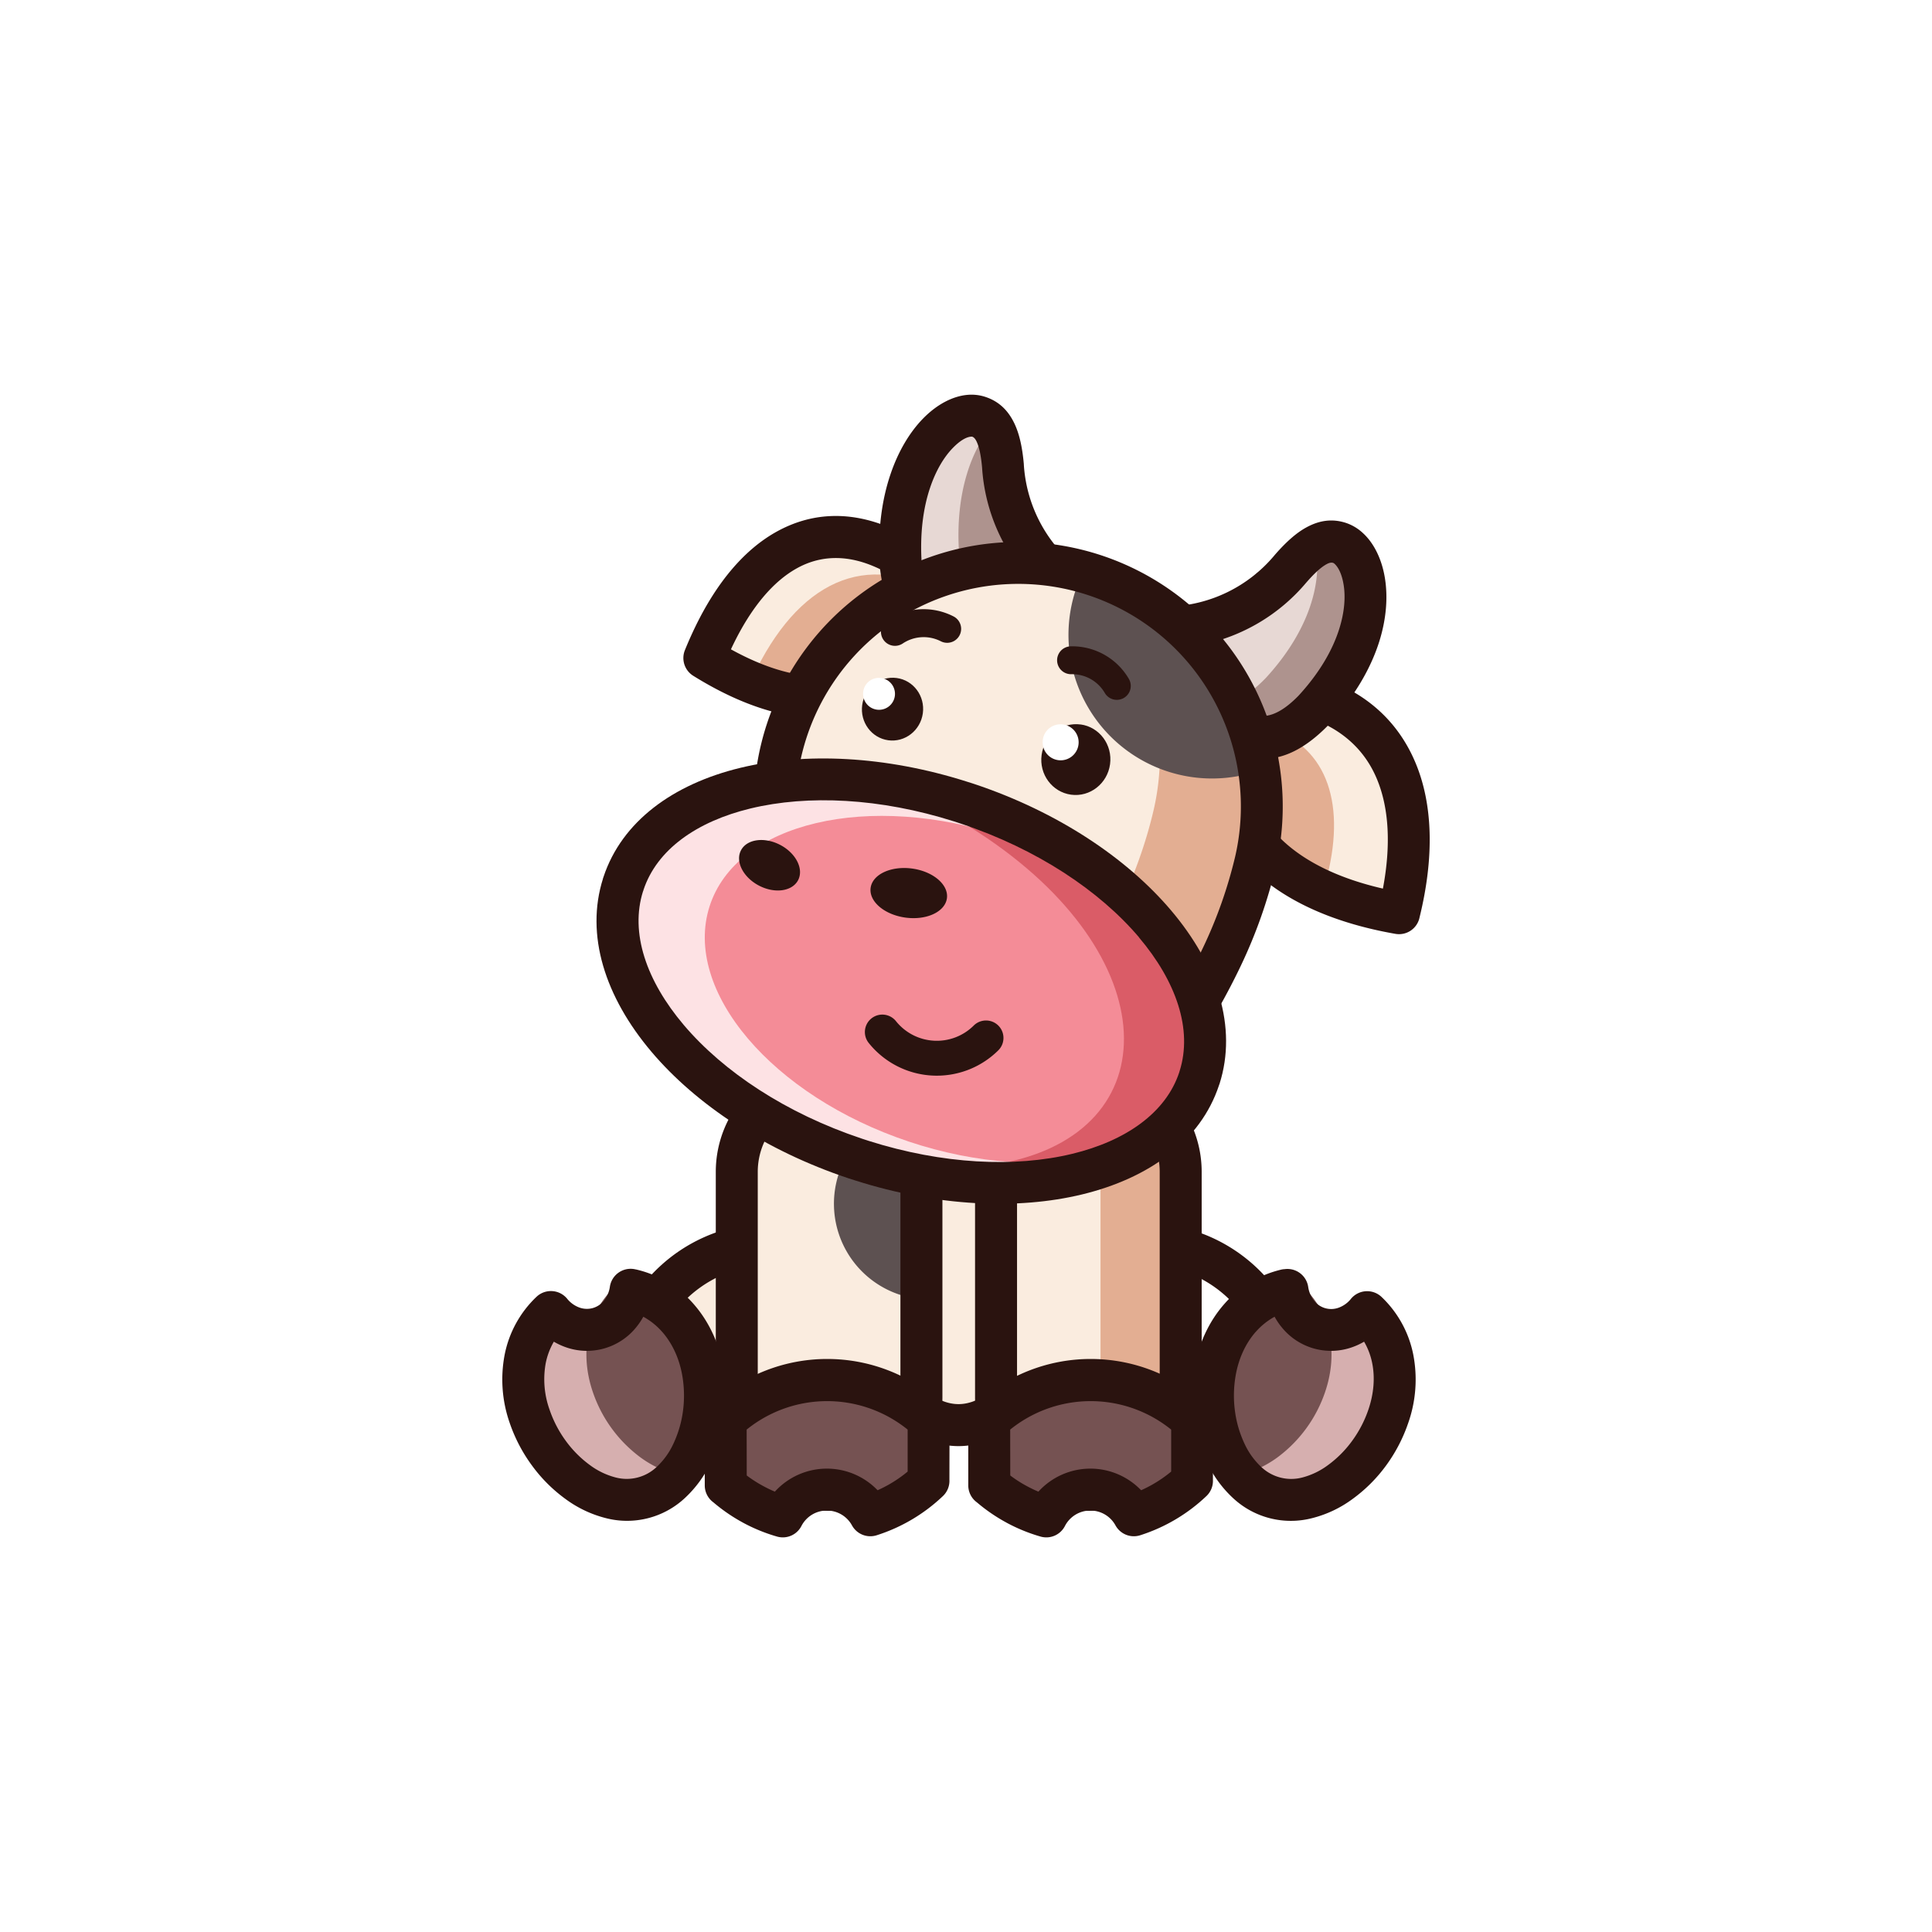 <svg xmlns="http://www.w3.org/2000/svg" viewBox="0 0 1300 1300"><defs><style>.cls-1,.cls-14{fill:#fff;}.cls-12,.cls-2{fill:#2a130f;}.cls-3{fill:#faecdf;}.cls-10,.cls-11,.cls-12,.cls-13,.cls-14,.cls-3,.cls-4,.cls-5,.cls-6,.cls-7,.cls-8,.cls-9{fill-rule:evenodd;}.cls-4{fill:#d6afaf;}.cls-5{fill:#755252;}.cls-6{fill:#5d5151;}.cls-7{fill:#e3ae92;}.cls-8{fill:#e7d8d4;}.cls-9{fill:#ae938e;}.cls-10{fill:#fde2e4;}.cls-11{fill:#f48c97;}.cls-13{fill:#da5c67;}</style></defs><title>Asset 9</title><g id="Layer_2" data-name="Layer 2"><g id="Layer_1-2" data-name="Layer 1"><rect class="cls-1" width="1300" height="1300"></rect><path class="cls-2" d="M775.19,950.69q-27-25-9.78-115.79h0a14.08,14.08,0,0,1,15.16-11.42A109.63,109.63,0,0,1,878.26,914h0a14.08,14.08,0,0,1-5.43,13.62q-67.71,50.76-97.61,23m15.49-96.93q-10.41,63.21,3.71,76.3,11.67,10.82,54.2-19.54a81.51,81.51,0,0,0-57.91-56.76Z"></path><path class="cls-3" d="M509.42,837.49q31.48,166.32-85.11,78.92a95.55,95.55,0,0,1,85.11-78.92"></path><path class="cls-2" d="M494.28,930.06Q508.4,917,498,853.76a81.51,81.51,0,0,0-57.91,56.76q42.53,30.36,54.2,19.54m29-95.16q17.19,90.78-9.78,115.79-29.89,27.73-97.61-23A14.08,14.08,0,0,1,410.44,914h0a109.63,109.63,0,0,1,97.68-90.55,14.08,14.08,0,0,1,15.16,11.42Z"></path><path class="cls-3" d="M576.71,782.54c11.47-24.82,24.61-42.13,38.4-52,5.52,26.76,16.73,45.06,29.65,45.06,12.61,0,23.59-17.43,29.25-43.13,14.23,11.22,27.67,30.43,39.15,57.57l.08,101.88c-38.42,89.38-98.11,89.38-136.53,0Z"></path><path class="cls-2" d="M606.1,759.67a160.09,160.09,0,0,0-15.26,26V889c9.44,21.27,19.94,36.52,30.82,45.8,7.83,6.68,15.72,10,23.32,10s15.48-3.35,23.31-10c10.9-9.3,21.42-24.59,30.88-45.92l-.07-95.94a181.66,181.66,0,0,0-15.86-29.37c-1-1.47-2-2.88-3-4.24a79.5,79.5,0,0,1-6.86,12.62c-7.65,11.29-17.39,17.77-28.61,17.77-11.46,0-21.37-6.76-29.09-18.5a82.51,82.51,0,0,1-7.4-14.38c-.73.92-1.45,1.87-2.17,2.85m-41.78,16.09a192.15,192.15,0,0,1,19.15-32.87c7.44-10.08,15.3-18,23.42-23.85a14.12,14.12,0,0,1,22.22,9.64c2.44,11.43,5.93,20.8,10.06,27.07,2.38,3.62,4.35,5.7,5.59,5.7s3-1.93,5.33-5.3c4.09-6,7.6-15.3,10.12-26.74a14.13,14.13,0,0,1,23.16-7.54c8,6.48,15.82,15.11,23.16,25.9a213.29,213.29,0,0,1,19.6,36.79,14,14,0,0,1,1.1,5.74l.08,101.6a13.89,13.89,0,0,1-1.14,5.56l0,0c-11.47,26.68-25,46.27-39.6,58.71-13.18,11.24-27.26,16.87-41.63,16.87s-28.46-5.63-41.64-16.87c-14.58-12.44-28.12-32-39.6-58.71a14.12,14.12,0,0,1-1.15-5.58h0V782.54A14,14,0,0,1,564.32,775.76Z"></path><path class="cls-3" d="M732.34,726.18h0a62.3,62.3,0,0,1,62.12,62.12V940.36a62.12,62.12,0,0,1-124.24,0V788.3a62.3,62.3,0,0,1,62.12-62.12"></path><path class="cls-3" d="M557.88,726.18h0A62.3,62.3,0,0,1,620,788.3V940.36a62.12,62.12,0,0,1-124.24,0V788.3a62.3,62.3,0,0,1,62.12-62.12"></path><path class="cls-4" d="M424.29,867.87c25.7,5.65,43.85,27.45,48.7,55.37a91.35,91.35,0,0,1-7.23,54.38c-7.26,15.19-18.68,26.53-33.26,30.25s-30.06-.75-43.7-10.58A91.2,91.2,0,0,1,356.38,953c-8.82-25.85-4.17-52.73,14.28-70.24,7.71,9.39,19.66,14.11,31.3,11.14,12.05-3.08,20.44-13.56,22.33-26.07"></path><path class="cls-5" d="M463.06,992.78c-10.86-.36-21.79-4.69-31.75-11.87a91.19,91.19,0,0,1-32.41-44.25c-8.82-25.85-4.17-52.73,14.28-70.24,7.71,9.4,19.66,14.12,31.3,11.14a28.41,28.41,0,0,0,9.36-4.32,28,28,0,0,0,9,9.68,58.41,58.41,0,0,0,4.43,5.24c.26.75.55,1.47.87,2.18a28.33,28.33,0,0,0,2.63,7.81l.17.52a28,28,0,0,0,.82,3.86,28.4,28.4,0,0,0,1,5.5,28.07,28.07,0,0,0,1,5.48,27.32,27.32,0,0,0,1,5.48,28.9,28.9,0,0,0,.73,4.5l.18,1v13.13a28.65,28.65,0,0,0,1.5,9v2a28.24,28.24,0,0,0,.44,5.49,28.57,28.57,0,0,0-.8,2.92,28.9,28.9,0,0,0-1.31,5.18,28.5,28.5,0,0,0-.66,3.71,33.06,33.06,0,0,0-1,3.69,27,27,0,0,0-1,2.54c-.8,1.62-1.63,3.19-2.27,4.89l-1.25,3.34c-.49.81-.91,1.63-1.33,2.47a27.63,27.63,0,0,0-1.73,4.07,28.05,28.05,0,0,0-3.08,5.84"></path><path class="cls-2" d="M445.54,896.16A46.54,46.54,0,0,0,432.87,886a46.37,46.37,0,0,1-5.41,7.85,42.59,42.59,0,0,1-47,12.58,45.94,45.94,0,0,1-7.79-3.64,46.84,46.84,0,0,0-5.44,14.33h0a60.51,60.51,0,0,0,2.56,31.42,78.24,78.24,0,0,0,10.93,21A74.25,74.25,0,0,0,397,985.87a49.94,49.94,0,0,0,17.17,8.26A29.3,29.3,0,0,0,441.94,987a49.69,49.69,0,0,0,11.13-15.46,74.68,74.68,0,0,0,6.5-22.19,78.87,78.87,0,0,0-.48-23.75c-2-11.53-6.72-21.7-13.55-29.46m-17.8-42a73,73,0,0,1,39,23.33C477,889.14,484,904.12,486.9,920.87a106.59,106.59,0,0,1,.59,32.14,103.07,103.07,0,0,1-9,30.68,78,78,0,0,1-17.53,24.19,57,57,0,0,1-53.35,13.62,77.88,77.88,0,0,1-27-12.79,102.32,102.32,0,0,1-22.63-22.56A106.47,106.47,0,0,1,343,957.56a88.39,88.39,0,0,1-3.43-46l0,0h0A73.16,73.16,0,0,1,361,872.59a14.13,14.13,0,0,1,20.93,1.68,19,19,0,0,0,7.92,5.54,14.86,14.86,0,0,0,8.69.44,14.7,14.7,0,0,0,7.56-4.75,19.28,19.28,0,0,0,4.28-9.72,14.12,14.12,0,0,1,16.06-11.87Q427.08,854,427.74,854.18Z"></path><path class="cls-4" d="M866.23,867.87c-25.69,5.65-43.84,27.45-48.7,55.37a91.27,91.27,0,0,0,7.24,54.38c7.26,15.19,18.67,26.53,33.25,30.25s30.07-.75,43.71-10.58A91.24,91.24,0,0,0,934.14,953c8.82-25.85,4.17-52.73-14.28-70.24-7.71,9.39-19.66,14.11-31.3,11.14-12-3.08-20.44-13.56-22.33-26.07"></path><path class="cls-5" d="M827.47,992.78c10.85-.36,21.78-4.69,31.74-11.87a91.15,91.15,0,0,0,32.42-44.25c8.82-25.85,4.17-52.73-14.28-70.24-7.71,9.4-19.66,14.12-31.3,11.14a28.32,28.32,0,0,1-9.36-4.32,28,28,0,0,1-9,9.68,58.51,58.51,0,0,1-4.44,5.24c-.26.75-.55,1.47-.86,2.18a28.36,28.36,0,0,1-2.64,7.81l-.17.52a28,28,0,0,1-.82,3.86,27.64,27.64,0,0,1-1,5.5,28.07,28.07,0,0,1-1,5.48,28.07,28.07,0,0,1-1,5.48,27.76,27.76,0,0,1-.73,4.5q-.08.51-.18,1v13.13a28.65,28.65,0,0,1-1.49,9v2a28.26,28.26,0,0,1-.45,5.49,26.21,26.21,0,0,1,.8,2.92,27.3,27.3,0,0,1,1.31,5.18,28.5,28.5,0,0,1,.66,3.71,31.09,31.09,0,0,1,1,3.69,27,27,0,0,1,1,2.54,49.23,49.23,0,0,1,2.27,4.89l1.26,3.34c.48.81.9,1.63,1.32,2.47a28.79,28.79,0,0,1,1.74,4.07,28.05,28.05,0,0,1,3.08,5.84"></path><path class="cls-2" d="M845,896.16A46.54,46.54,0,0,1,857.65,886a45.85,45.85,0,0,0,5.42,7.85,42.58,42.58,0,0,0,47,12.58,45.68,45.68,0,0,0,7.8-3.64,46.56,46.56,0,0,1,5.43,14.33h0c2,9.82,1.12,20.66-2.55,31.42a78.55,78.55,0,0,1-10.94,21,74.22,74.22,0,0,1-16.34,16.38,50,50,0,0,1-17.18,8.26A29.3,29.3,0,0,1,848.58,987a49.83,49.83,0,0,1-11.12-15.46,74.39,74.39,0,0,1-6.5-22.19,78.54,78.54,0,0,1,.48-23.75c2-11.53,6.71-21.7,13.54-29.46m17.8-42a73.08,73.08,0,0,0-39,23.33c-10.23,11.63-17.25,26.61-20.17,43.36A106.58,106.58,0,0,0,803,953a102.49,102.49,0,0,0,9,30.68,77.85,77.85,0,0,0,17.52,24.19A57,57,0,0,0,883,1021.5a77.8,77.8,0,0,0,27-12.79,102.36,102.36,0,0,0,22.64-22.56,106.73,106.73,0,0,0,14.9-28.59,88.19,88.19,0,0,0,3.43-46v0h0a73,73,0,0,0-21.35-38.87,14.09,14.09,0,0,0-19.92.5c-.36.38-.69.77-1,1.18a19,19,0,0,1-7.92,5.54,14.63,14.63,0,0,1-16.24-4.31,19.38,19.38,0,0,1-4.29-9.72,14.12,14.12,0,0,0-16.06-11.87Q863.44,854,862.78,854.18Z"></path><path class="cls-6" d="M616.71,746.15q2.2,127.92,2.21,127.92a64.44,64.44,0,0,1-2.21-127.92"></path><path class="cls-2" d="M557.88,740.31h0a48.18,48.18,0,0,0-48,48V940.36a48.18,48.18,0,0,0,48,48h0a48.16,48.16,0,0,0,48-48V788.3a48.16,48.16,0,0,0-48-48m0-28.25h0a76.43,76.43,0,0,1,76.25,76.24V940.36a76.45,76.45,0,0,1-76.25,76.24h0a76.43,76.43,0,0,1-76.24-76.24V788.3a76.41,76.41,0,0,1,76.24-76.24Z"></path><path class="cls-5" d="M488.34,999.49a101.25,101.25,0,0,0,38.39,20.91,33.33,33.33,0,0,1,58.9-.77,101.24,101.24,0,0,0,39.16-23.15l.08-41a99.94,99.94,0,0,0-136.53,0Z"></path><path class="cls-2" d="M499.68,1024.41A115.2,115.2,0,0,1,480,1010.88a14.09,14.09,0,0,1-5.78-11.39v-44h.07a14,14,0,0,1,4.46-10.26,113.8,113.8,0,0,1,155.17-.52,14,14,0,0,1,5,10.78l-.08,40.26a14.07,14.07,0,0,1-4.36,10.91,115.38,115.38,0,0,1-44.62,26.4v0a14.09,14.09,0,0,1-16.6-6.69,19.2,19.2,0,0,0-16.88-9.95,19.1,19.1,0,0,0-10,2.77,19.31,19.31,0,0,0-7.12,7.62h0a14.08,14.08,0,0,1-16.39,7.12,114.75,114.75,0,0,1-23.19-9.51m2.78-31.6a87.14,87.14,0,0,0,10.68,6.88,88.93,88.93,0,0,0,8.25,4,47.29,47.29,0,0,1,69.12-.95,85.63,85.63,0,0,0,8.83-4.55,86.74,86.74,0,0,0,11.39-8l0-28.26a86.15,86.15,0,0,0-108.32,0Z"></path><path class="cls-7" d="M767.51,726.18h0a27,27,0,0,1,27,27v222.4a27,27,0,0,1-27,26.94h0a27,27,0,0,1-27-26.94V753.13a27,27,0,0,1,27-27"></path><path class="cls-2" d="M732.34,740.31h0a48.18,48.18,0,0,0-48,48V940.36a48.18,48.18,0,0,0,48,48h0a48.18,48.18,0,0,0,48-48V788.3a48.18,48.18,0,0,0-48-48m0-28.25h0a76.41,76.41,0,0,1,76.24,76.24V940.36a76.43,76.43,0,0,1-76.24,76.24h0a76.45,76.45,0,0,1-76.25-76.24V788.3a76.43,76.43,0,0,1,76.25-76.24Z"></path><path class="cls-3" d="M598.1,370.2c63.58,10.34,27.63,53.33,15.07,65.51-26,39.83-75.93,46.46-139.24,7.05,27.94-68.95,72.83-97.42,124.17-72.56"></path><path class="cls-7" d="M625.25,395.42c63.58,10.34,27.63,53.34,15.07,65.52-26,39.83-75.93,46.46-139.24,7.05,27.94-69,72.84-97.42,124.17-72.57"></path><path class="cls-2" d="M615.82,390.43c-4.15-2.58-10.47-4.75-19.58-6.26a14.06,14.06,0,0,1-4.27-1.28c-1.64-.8-3.42-1.58-5.34-2.36-18.3-7.41-35.32-6.51-50.34,1.81-16.3,9-30.94,26.61-43.12,51.75-.45.92-.89,1.87-1.34,2.83,24,13.26,45.32,19,63.25,18.07,19.57-1,35.3-10.32,46.07-26.63a13.86,13.86,0,0,1,2.2-2.74c3.94-3.82,10.53-11.11,14.46-19,1.87-3.73,3.07-7.44,2.71-10.44-.22-1.87-1.57-3.84-4.7-5.79M602.4,356.64c12.26,2.18,21.5,5.6,28.31,9.84,11.45,7.12,16.65,16.43,17.84,26.54,1.06,9-1.47,18-5.58,26.22-5.35,10.7-13.53,20.13-18.9,25.51-15.87,23.49-39,36.93-67.67,38.38-26.07,1.32-56.52-7.61-89.92-28.4a14.09,14.09,0,0,1-5.62-17.27h0c2.14-5.28,4.46-10.5,6.94-15.62,14.74-30.45,33.35-52.23,54.81-64.11,22.73-12.59,48-14.15,74.62-3.35C598.86,355,600.58,355.79,602.4,356.64Z"></path><path class="cls-8" d="M717.13,393.53q-102,62.93-110.9-12.29c-5.25-71.38,32.68-107.45,52.42-100.82,10.15,3.41,14.54,14.16,16.23,33.12a110.23,110.23,0,0,0,42.25,80"></path><path class="cls-9" d="M744.35,392.59q-90.6,51.29-98.93-19.37c-3.09-42,8.75-71.72,23-87.77.13.27.26.54.4.81l14.78,29.05v-.08c0-2.69.36,4.9,1,7.17a28.06,28.06,0,0,0,3,9.07,34,34,0,0,0,2,3.66l.23.44a27.82,27.82,0,0,0,2.63,5.72,37.22,37.22,0,0,0,2.91,7.56l.49.91a28.48,28.48,0,0,0,2.59,6.17,28.33,28.33,0,0,0,1.92,4.87c.11.34.22.67.35,1a29.07,29.07,0,0,0,11.1,15.4,29.38,29.38,0,0,0,5.09,3.23c.53.39,1.05.78,1.56,1.19a45.11,45.11,0,0,0,4.48,3,43.48,43.48,0,0,0,5.68,3.55,28.14,28.14,0,0,0,15.7,4.39"></path><path class="cls-2" d="M639.93,407.9Q658.74,410,693.6,391a124.14,124.14,0,0,1-32.79-76.53h0c-.7-7.68-1.84-13.46-3.65-17.31-.86-1.84-1.84-2.94-3-3.34a3.14,3.14,0,0,0-.81,0c-3.25.24-7.59,2.82-12.23,7.62-5.84,6-11.35,15-15.32,26.84-4.59,13.65-7,30.9-5.55,51.66q3.16,26.19,19.66,28m84.28-2.2q-55,33.82-87.37,30.23-38.88-4.31-44.63-53.09c0-.25-.05-.51-.06-.76-1.8-24.76,1.26-45.82,7-62.8,5.41-16.1,13.25-28.67,21.72-37.43,9.67-10,20.61-15.5,30.56-16.23a29.94,29.94,0,0,1,11.73,1.44c9,3,15.27,9,19.56,18.13,3.32,7.06,5.23,16,6.22,27.14l0,.33h0a96.19,96.19,0,0,0,36.84,69.78,14.08,14.08,0,0,1-1.58,23.26Z"></path><path class="cls-3" d="M879.45,467.74Q821.07,481.27,826,509.33c-2.26,50.43,36.58,91.4,115.4,105.14C960,539.39,939,484.55,879.45,467.74"></path><path class="cls-7" d="M850.81,488.87q-39.93,9.25-36.58,28.45c-1.54,34.49,25,62.51,78.93,71.91,12.72-51.35-1.65-88.86-42.35-100.36"></path><path class="cls-2" d="M828.23,473.75q15.67-12.19,47.68-19.66a14,14,0,0,1,7.35.07c33.84,9.56,56.92,30,69.09,58.85,11.82,28,12.83,63.57,2.86,104.2A14.1,14.1,0,0,1,939,628.38c-41.2-7.19-72.52-21.59-93.74-40.92-23.1-21.05-34.3-47.64-33.41-77.12q-3-21.46,16.38-36.59M879,482.33q-23.28,5.79-33.48,13.72-6.66,5.18-5.67,10.86a14.59,14.59,0,0,1,.13,3.95c-.7,21.21,7.41,40.43,24.22,55.74,15.15,13.8,37.27,24.65,66.33,31.32,5.52-29.29,4.11-54.41-4.15-74C918.07,504.15,902.25,489.76,879,482.33Z"></path><path class="cls-9" d="M787.31,422.19c30.25,74,61.05,92.44,96.85,55.41,49.75-54.17,36.9-106.08,17.05-112.35-10.21-3.23-20.1,2.87-32.64,17.2a110.22,110.22,0,0,1-81.26,39.74"></path><path class="cls-8" d="M830.34,471.94q10.44-4.38,21.42-15.77c30.53-33.23,37.48-65.62,33.71-87.13a28.27,28.27,0,0,1-15.66,5.28l-1.87,1.05a33.93,33.93,0,0,1-7.52,2.91l-2.66,1.21-3.6,2a57.26,57.26,0,0,1-6.77,2.95l-2,1.11a27.54,27.54,0,0,1-3.81,4.46l-.1.11a26.7,26.7,0,0,1-2,2.43,26,26,0,0,1-1.74,2.21,27.69,27.69,0,0,1-2.4,4,28.88,28.88,0,0,1-2.15,3,41.75,41.75,0,0,1-28.74,14.4l-2.35.48a29.53,29.53,0,0,1-5.11.52c-.78.13-1.55.26-2.34.35a28.27,28.27,0,0,1-3.95.6q-.78.28-1.59.51l-.22.34c-.7,1.39-1.45,2.65-2.25,4l-.46.91c.86.93,1.68,1.93,2.51,2.89l7.75,6.89c.42.37.82.75,1.21,1.14,1.66,1.66,3.44,3.33,5,5.06,3,3.27,5.91,6.52,8.84,9.82l3.5,3.49a34.08,34.08,0,0,1,5.23,7.08,28.38,28.38,0,0,1,10.11,11.7"></path><path class="cls-2" d="M826.59,503.71c-18.62-10.77-35.72-35.91-52-75.44a14.08,14.08,0,0,1,12.26-20.15,96.09,96.09,0,0,0,70.56-34.28c.18-.22.36-.45.55-.66,7.36-8.41,14.18-14.54,21-18.27,8.86-4.85,17.46-6,26.49-3.13a31.35,31.35,0,0,1,11.72,7c7.15,6.56,12.68,17.25,14.77,30.61,1.89,12.06,1.08,26.61-3.9,42.39-5.46,17.27-16,36.3-33.52,55.41h0l-.22.23c-23,23.83-45.36,29.29-67.72,16.34M807.79,434c11.23,24,22.13,39.09,32.93,45.34,9.49,5.5,20.4,1.75,33.07-11.27h0c14.44-15.73,23-31.07,27.33-44.82,3.62-11.45,4.28-21.55,3-29.59-1.06-6.75-3.3-11.64-6-14.17a3.68,3.68,0,0,0-1.13-.76c-1.19-.37-2.63-.06-4.41.92-3.81,2.09-8.21,6.17-13.38,12.09l-.15.16A124.27,124.27,0,0,1,807.79,434Z"></path><path class="cls-7" d="M522.25,524.6q204.3,70.9,270,172.35c20.34-31.65,41.66-70.34,52.64-117.59A163.9,163.9,0,1,0,522.25,524.6"></path><path class="cls-3" d="M523.33,516.78q146.53,62.55,200.36,145.53C744,630.66,765.35,592,776.33,544.72A163.91,163.91,0,0,0,715,377.1a28.25,28.25,0,0,1-29.87,7.84c-1.18-.4-2.34-.77-3.48-1.24a37.89,37.89,0,0,1-4-1.08l-.42-.1-1.47-.3a28.32,28.32,0,0,1-4.36-1.15,42.4,42.4,0,0,1-5.39-.53H650.89a28.21,28.21,0,0,1-5.46,7.67l-1.6,1.59a89.46,89.46,0,0,1-12.1,8.21,28.56,28.56,0,0,1-5.94,3.06l-.34.21a28,28,0,0,1-8.7,4.22,28.85,28.85,0,0,1-3.93,1.5c-.85.31-1.61.73-2.45,1.09-.67.38-1.35.74-2,1.09a28.48,28.48,0,0,1-7.33,3.54l-.92.31a26.58,26.58,0,0,1-2.6,1l-.83.42a28.13,28.13,0,0,1-4.82,2.61,27.63,27.63,0,0,1-3.22,1.61l-.24.14a51,51,0,0,1-4.61,5L581.64,426a28.7,28.7,0,0,1-6.4,4.81l-1,1a28.58,28.58,0,0,1-4.06,3.37,28.35,28.35,0,0,1-4.74,5.36c-.31.35-.63.7-1,1a28.16,28.16,0,0,1-3.54,4.06c-.38.4-.77.78-1.16,1.16a29,29,0,0,1-3.93,3.41l-2,2a28.08,28.08,0,0,1-1.85,2.32,27.72,27.72,0,0,1-1.88,3c-.46.74-1,1.46-1.48,2.16a28.35,28.35,0,0,1-4.07,6,29.51,29.51,0,0,1-1.58,2.57c-.34.78-.71,1.54-1.11,2.27a28.17,28.17,0,0,1-2.42,6.46l-.85,1.7a1035.35,1035.35,0,0,1-5.39,8.66c-.24.47-.49.92-.74,1.37a28.5,28.5,0,0,1-2.57,4.74,25.32,25.32,0,0,1-1.15,2.8,28.13,28.13,0,0,1-1,5.68,28.05,28.05,0,0,1-4.39,14.86"></path><path class="cls-10" d="M651.12,540.89c107.13,35.76,177,118.15,156.09,184S682.48,815.2,575.35,779.44s-177-118.15-156.09-184S544,505.13,651.12,540.89"></path><path class="cls-11" d="M676.7,563.13c92.08,30.73,152.15,101.55,134.17,158.17s-107.21,77.6-199.29,46.87S459.43,666.61,477.41,610s107.21-77.6,199.29-46.86"></path><path class="cls-12" d="M584.61,701.87a11.74,11.74,0,1,1,18.3-14.71,35.21,35.21,0,0,0,52.28,2.92,11.74,11.74,0,0,1,16.56,16.65,58.7,58.7,0,0,1-87.14-4.86m29.13-117.44c14.17,1.93,24.66,10.88,23.42,20s-13.73,14.94-27.91,13-24.66-10.88-23.42-20S599.56,582.51,613.74,584.43ZM525,568.53c10.59,5.57,16,16.21,12,23.76s-15.79,9.15-26.38,3.58-16-16.21-12-23.76S514.44,563,525,568.53Z"></path><path class="cls-13" d="M678.81,781.76Q810,790,808.23,691.16,791.33,585.86,652,556.09c131.13,81.27,136.92,201.63,26.79,225.67"></path><path class="cls-2" d="M766.43,630.71c-26.68-31.44-68.71-59.42-119.78-76.47l-4.51-1.48C592.22,536.9,543.57,534.68,505,544c-36.22,8.76-63,27.68-72,54.8-.42,1.26.35-1-.24.87l-.06,0v0c-8.89,28,2.23,60.3,27.38,90,26.67,31.45,68.71,59.42,119.77,76.47,2.17.72,3.67,1.22,4.51,1.48,49.92,15.86,98.57,18.09,137.12,8.76,36.22-8.76,63-27.68,72-54.8.41-1.2-.34,1,.25-.86h0c8.89-28-2.23-60.31-27.37-90M655.59,527.54c56.06,18.71,102.54,49.81,132.36,85,31.34,36.94,44.7,78.74,32.68,116.64h0c-.36,1.14.17-.61-.47,1.31-12.34,37-46.53,62.2-92.13,73.23-43.27,10.46-97.32,8.14-152.25-9.31-2.31-.73-4-1.27-5-1.6-56.06-18.71-102.54-49.81-132.35-85-31.34-37-44.71-78.75-32.68-116.65h-.05c.37-1.17-.2.67.46-1.31,12.34-37,46.53-62.2,92.14-73.23,43.26-10.46,97.31-8.14,152.24,9.31C653,526.68,654.61,527.21,655.59,527.54Z"></path><path class="cls-6" d="M726.72,389.27A151.52,151.52,0,0,1,841.34,520.33,96.61,96.61,0,0,1,726.72,389.27"></path><path class="cls-2" d="M537.9,515.21q14.48,5.17,28.24,10.51l-.91,0h-10a27.88,27.88,0,0,0-4.65.39c-2.44.41-4.86.79-7.28,1.27h-10.5a28.19,28.19,0,0,0-19.69,8,14.06,14.06,0,0,1-4.9-12.3,178,178,0,1,1,350.4,59.44A333.82,333.82,0,0,1,834.84,650a458.6,458.6,0,0,1-24.75,45.09,269,269,0,0,0-6.26-12.69,29.08,29.08,0,0,0-2.67-3.76,28.3,28.3,0,0,0-6.94-9.53c-.18-.47-.38-.94-.58-1.39,5.44-9.38,10.76-19.29,15.7-29.75a305.66,305.66,0,0,0,21.82-61.78,149.8,149.8,0,1,0-293.26-61"></path><path class="cls-2" d="M720.87,453.66a9.38,9.38,0,0,1-.37-18.76,44.12,44.12,0,0,1,39,21.76,9.38,9.38,0,1,1-16.18,9.49,25.44,25.44,0,0,0-22.48-12.49"></path><path class="cls-12" d="M727.12,487.46c12.71,1.73,21.58,13.71,19.81,26.76s-13.52,22.24-26.23,20.51S699.11,521,700.88,508s13.52-22.24,26.24-20.51"></path><path class="cls-14" d="M715,487.45a12.11,12.11,0,1,1-13.32,10.41A12,12,0,0,1,715,487.45"></path><path class="cls-12" d="M603.41,456.22c11.26,1.53,19.12,12.15,17.55,23.71s-12,19.71-23.24,18.18S578.59,486,580.16,474.39s12-19.7,23.25-18.17"></path><path class="cls-14" d="M592.65,456.21a10.73,10.73,0,1,1-11.8,9.22,10.6,10.6,0,0,1,11.8-9.22"></path><path class="cls-2" d="M607.42,433A9.4,9.4,0,1,1,597,417.28a44.17,44.17,0,0,1,44.64-2.49,9.39,9.39,0,1,1-8.61,16.7A25.35,25.35,0,0,0,607.42,433"></path><path class="cls-5" d="M665.7,999.49a101.25,101.25,0,0,0,38.39,20.91,33.33,33.33,0,0,1,58.9-.77,101.24,101.24,0,0,0,39.16-23.15l.07-41a99.93,99.93,0,0,0-136.52,0Z"></path><path class="cls-2" d="M677,1024.41a115.67,115.67,0,0,1-19.7-13.53,14.11,14.11,0,0,1-5.77-11.39v-44h.07a14,14,0,0,1,4.45-10.26,113.81,113.81,0,0,1,155.18-.52,14,14,0,0,1,5,10.78l-.08,40.26a14.1,14.1,0,0,1-4.36,10.91,115.57,115.57,0,0,1-44.62,26.4v0a14.09,14.09,0,0,1-16.6-6.69,19.2,19.2,0,0,0-16.88-9.95,19.1,19.1,0,0,0-10,2.77,19.31,19.31,0,0,0-7.12,7.62h0a14.06,14.06,0,0,1-16.38,7.12,114.75,114.75,0,0,1-23.19-9.51m2.78-31.6a85.65,85.65,0,0,0,10.68,6.88,88.93,88.93,0,0,0,8.25,4,47.29,47.29,0,0,1,69.12-.95,85.63,85.63,0,0,0,8.83-4.55,86.74,86.74,0,0,0,11.39-8l0-28.26a86.15,86.15,0,0,0-108.32,0Z"></path></g></g></svg>